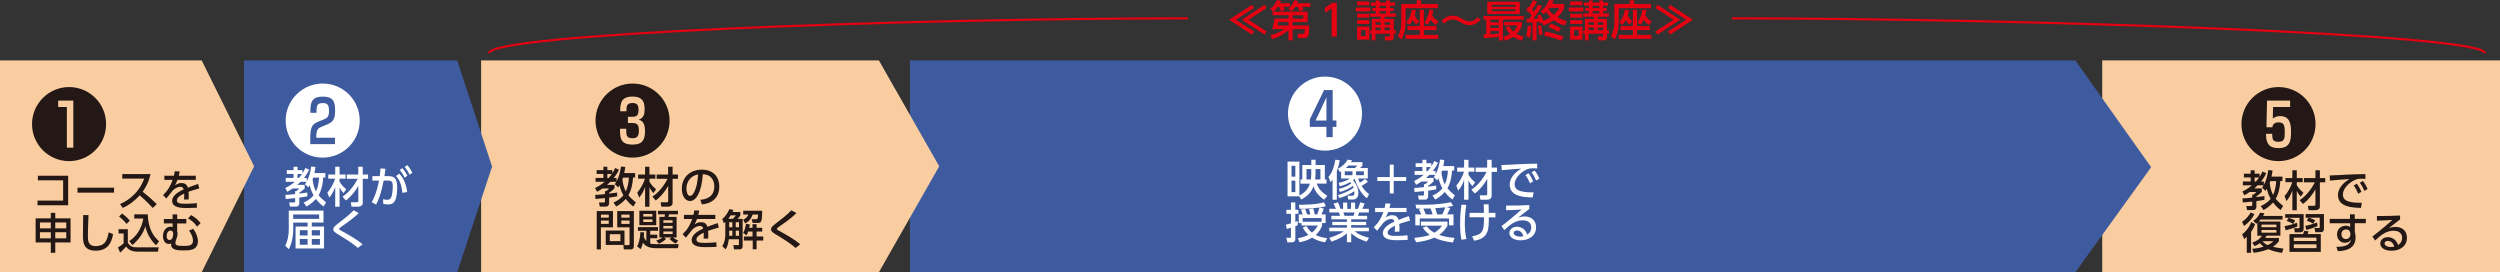 <?xml version="1.0" encoding="UTF-8"?><svg id="_イヤー_1" xmlns="http://www.w3.org/2000/svg" viewBox="0 0 498.85 54.33"><rect x="0" y="0" width="498.85" height="54.33" fill="#333333" stroke="none"/><defs><style>.cls-1{fill:#fff;}.cls-2{fill:#e50012;}.cls-3{fill:none;stroke:#e50012;stroke-width:.43px;}.cls-4{fill:#f9cda0;}.cls-5{fill:#3f5b9f;}.cls-6{fill:#231815;}</style></defs><rect class="cls-4" x="419.48" y="12.05" width="79.37" height="42.28"/><g><polygon class="cls-5" points="182.13 53.76 182.13 12.62 413.81 12.62 428.53 33.36 413.81 53.76 182.13 53.76"/><path class="cls-5" d="M413.51,13.19l14.32,20.17-14.31,19.83H182.7V13.19h230.81m.59-1.14H181.57V54.33h232.54l15.13-20.97-15.13-21.31h0Z"/></g><polygon class="cls-4" points="175.37 54.33 96 54.33 96 12.05 175.37 12.05 187.41 33.18 175.37 54.33"/><g><polygon class="cls-5" points="49.27 53.76 49.27 12.62 90.8 12.62 97.59 33.24 90.8 53.76 49.27 53.76"/><path class="cls-5" d="M90.39,13.19l6.6,20.05-6.6,19.95H49.84V13.19h40.56m.82-1.14H48.7V54.33h42.52l6.97-21.09-6.97-21.19h0Z"/></g><polygon class="cls-4" points="40.24 54.33 0 54.33 0 12.05 40.24 12.05 50.71 33.18 40.24 54.33"/><g><path class="cls-6" d="M13.6,35.06v5.9H7.48v-.93h5.12v-4.05H7.56v-.92h6.04Z"/><path class="cls-6" d="M22.76,37.45v.99h-7.29v-.99h7.29Z"/><path class="cls-6" d="M30.03,34.75c-.39,1.73-1.02,2.74-1.57,3.51,.48,.37,1.56,1.22,2.82,2.47l-.8,.77c-.4-.43-1.13-1.24-2.6-2.53-1.16,1.27-2.35,2.07-3.38,2.53l-.55-.79c1.01-.43,3.57-1.71,4.83-5.07h-4.38v-.9h5.64Z"/><path class="cls-6" d="M39.07,35.07v.82h-3.66c-.17,.47-.29,.71-.49,1.07,.5-.29,.81-.44,1.24-.44,.71,0,1.13,.27,1.33,.93,.39-.15,1.37-.54,2.05-.75l.22,.9c-1.2,.31-2.03,.62-2.14,.66,.04,.37,.04,.79,.04,.92,0,.27,0,.44-.03,.62h-.91c.06-.55,.04-.99,.03-1.18-.89,.42-1.45,.85-1.45,1.35,0,.68,.83,.68,1.77,.68,.18,0,1.21,0,2.2-.12l.03,.91c-.59,.03-1.3,.07-1.96,.07-1.01,0-2.99,0-2.99-1.43,0-1.19,1.59-1.96,2.3-2.28-.08-.28-.2-.53-.67-.53-.51,0-1.1,.32-1.53,.76-.03,.03-1.03,1.35-1.26,1.58l-.65-.68c.99-.95,1.48-1.84,1.92-3.04h-1.66v-.82h1.9c.08-.31,.13-.54,.17-.9l1,.04c-.06,.32-.1,.49-.2,.86h3.4Z"/><path class="cls-6" d="M10.14,50.44v-2.06h-3.03v-4.81h3.03v-1.1h.89v1.1h3.05v4.81h-3.05v2.06h-.89Zm-2.17-6.05v1.18h2.17v-1.18h-2.17Zm0,1.95v1.22h2.17v-1.22h-2.17Zm5.25-1.95h-2.19v1.18h2.19v-1.18Zm0,1.95h-2.19v1.22h2.19v-1.22Z"/><path class="cls-6" d="M17.66,42.91c-.08,1.8-.12,3.69-.12,4.16,0,1.04,.08,2.04,1.54,2.04,2.11,0,2.38-1.56,2.6-2.75l.89,.37c-.31,1.58-.94,3.29-3.48,3.29-2.31,0-2.54-1.48-2.54-2.98,0-.65,.04-3.54,.05-4.13h1.05Z"/><path class="cls-6" d="M23.64,45.74h1.87v2.72c.56,.89,1.28,.89,1.8,.89h4.36l-.16,.87h-4c-1.55,0-2.06-.65-2.35-1.03-.35,.43-.82,.91-1.19,1.22l-.44-1.04c.41-.23,.77-.48,1.14-.79v-1.99h-1.02v-.85Zm.7-3.14c.61,.44,1.05,.82,1.56,1.43l-.64,.65c-.57-.73-1.22-1.26-1.5-1.48l.59-.6Zm1.44,5.5c1.31-.78,2.53-2.49,2.81-4.49h-1.8v-.84h2.69c.11,2.97,1.15,4.37,2.26,5.38l-.61,.79c-1.34-1.33-1.86-2.59-2.13-3.8-.44,1.54-1.44,2.79-2.57,3.75l-.65-.79Z"/><path class="cls-6" d="M37.18,43.71v.88h-1.83v1.5c.04,.15,.08,.37,.08,.56,0,.39-.12,.77-.31,1.26-.04,.11-.12,.34-.12,.55,0,.47,.31,.61,1.66,.61,.94,0,1.85-.03,1.85-1.04,0-.53-.2-1.22-.79-2.03l.84-.35c.59,.84,.93,1.66,.93,2.46,0,1.86-1.72,1.86-2.83,1.86s-2.51-.04-2.51-1.14c0-.08,0-.21,.02-.25-.12,.05-.25,.1-.46,.1-.83,0-1.19-.8-1.19-1.56,0-1.1,.65-1.89,1.49-1.89,.2,0,.31,.04,.43,.09v-.74h-1.74v-.88h1.74v-.92h.92v.92h1.83Zm-3.92,3.39c0,.15,0,.79,.59,.79,.54,0,.71-.71,.71-1.2,0-.62-.34-.68-.55-.68-.42,0-.75,.44-.75,1.09Zm6.06-1.88c-.56-.82-1.1-1.22-1.8-1.65l.61-.65c.76,.42,1.37,.89,1.9,1.61l-.7,.68Z"/></g><g><path class="cls-6" d="M122.41,40.41c.32-.14,1.28-.56,1.98-1.44-.54-.96-.69-1.67-.76-2.01-.1,.16-.14,.23-.27,.43l-.69-.65c.14-.19,.2-.27,.3-.46h-1.19c-.14,.14-.3,.31-.65,.61h1.49v.71c-.44,.42-.69,.61-1.08,.87v.16c.18-.03,1.54-.2,1.61-.21v.75c-.36,.07-.7,.14-1.61,.26v1.16c0,.28-.18,.63-.59,.63h-1.27l-.16-.82h.97c.11,0,.22-.02,.22-.2v-.67c-.73,.08-1.33,.14-1.88,.18l-.07-.82c.58-.03,1.14-.06,1.95-.16v-.59h.24c.18-.12,.48-.39,.59-.53h-1.33c-.51,.35-.78,.5-1.08,.66l-.38-.76c.37-.18,1.03-.5,1.9-1.23h-1.81v-.77h1.56v-.8h-1.35v-.76h1.35v-.68h.79v.68h.99v.63c.26-.39,.42-.72,.57-1.06l.76,.34c-.15,.32-.42,.88-1.04,1.66h.56v.68c.51-.92,.76-2.1,.89-2.97l.84,.08c-.03,.31-.08,.68-.2,1.22h2.18v.88h-.42c-.09,1.23-.3,2.47-.93,3.54,.44,.54,.92,.97,1.49,1.44l-.5,.82c-.28-.21-.89-.67-1.52-1.51-.74,.84-1.48,1.27-1.9,1.51l-.56-.82Zm-1.22-5.69v.8h.25c.16-.18,.36-.41,.64-.8h-.89Zm3.14,.71c-.07,.2-.08,.25-.13,.36,.08,.85,.28,1.67,.68,2.41,.4-.87,.55-1.81,.61-2.76h-1.16Z"/><path class="cls-6" d="M127.15,38.41c.6-.59,1.28-1.84,1.55-2.76h-1.37v-.82h1.39v-1.56h.87v1.56h1.18v.82h-1.18v.58c.05,.1,.42,.82,1.33,1.54l-.55,.77c-.34-.4-.56-.7-.78-1.18v3.89h-.87v-3.94c-.31,.84-.56,1.36-1.18,2.12l-.38-1.02Zm3.03,.83c.48-.33,1.87-1.31,3.03-3.56h-2.18v-.85h2.29v-1.56h.89v1.56h1.07v.85h-1.07v4.84c0,.58-.58,.72-.87,.72h-1.37l-.14-.88h1.13c.31,0,.37-.04,.37-.31v-2.97c-.53,.98-1.43,2.17-2.49,2.92l-.65-.75Z"/><path class="cls-6" d="M139.73,39.87c.9-.08,2.8-.39,2.8-2.67,0-.94-.39-2.35-2.29-2.44-.26,3.78-1.39,5.35-2.57,5.35-.99,0-1.62-1.13-1.62-2.44,0-2.39,1.77-3.82,3.95-3.82,2.64,0,3.53,1.77,3.53,3.37,0,3.21-2.88,3.5-3.48,3.56l-.31-.92Zm-2.76-2.17c0,.49,.18,1.39,.73,1.39,.32,0,.56-.29,.76-.66,.58-1.05,.74-2.35,.84-3.63-1.53,.28-2.34,1.5-2.34,2.9Z"/><path class="cls-6" d="M119.06,42.12h3.25v3.24h-2.41v4.4h-.83v-7.64Zm.85,.7v.61h1.56v-.61h-1.56Zm0,1.19v.66h1.56v-.66h-1.56Zm4.7,1.99v2.87h-3.74v-2.87h3.74Zm-2.93,.73v1.39h2.12v-1.39h-2.12Zm3.94-1.37h-2.46v-3.24h3.32v6.91c0,.71-.37,.73-.65,.73h-1.35l-.1-.85h1.04c.2,0,.2-.11,.2-.21v-3.34Zm-1.64-2.54v.61h1.64v-.61h-1.64Zm0,1.19v.66h1.64v-.66h-1.64Z"/><path class="cls-6" d="M128.53,46.38c0,.25-.02,.45-.06,.92,.19,.4,.36,.66,.5,.82v-2.07h-1.67v-.73h4v.73h-1.55v.77h1.41v.72h-1.41v1.07c.2,.06,.42,.1,1.08,.1h4.59l-.14,.81h-4.49c-1.63,0-2.17-.67-2.5-1.09-.19,.81-.37,1.1-.47,1.29l-.7-.57c.2-.33,.57-1.05,.66-2.84l.74,.07Zm-.95-4.33h3.37v2.89h-3.37v-2.89Zm.77,.65v.52h1.83v-.52h-1.83Zm0,1.08v.52h1.83v-.52h-1.83Zm2.6,4.2c.73-.2,1.15-.53,1.25-.6h-.63v-4.1h1.03c.03-.09,.06-.25,.09-.51h-1.39v-.71h3.98v.71h-1.78c-.02,.08-.11,.47-.12,.51h1.63v4.1h-.71c.32,.25,.66,.46,1.03,.61l-.47,.62c-.51-.26-.75-.46-1.26-.91l.39-.32h-1.47l.39,.3c-.47,.49-1.23,.86-1.43,.96l-.54-.65Zm1.42-4.03v.51h1.84v-.51h-1.84Zm0,1.13v.51h1.84v-.51h-1.84Zm0,1.1v.51h1.84v-.51h-1.84Z"/><path class="cls-6" d="M142.74,42.88v.82h-3.66c-.17,.47-.29,.71-.49,1.07,.5-.29,.81-.44,1.24-.44,.71,0,1.13,.27,1.33,.93,.39-.15,1.37-.54,2.05-.75l.22,.9c-1.2,.31-2.03,.62-2.14,.66,.04,.37,.04,.79,.04,.92,0,.27,0,.44-.03,.62h-.91c.06-.55,.04-.99,.03-1.18-.89,.42-1.45,.85-1.45,1.35,0,.68,.83,.68,1.77,.68,.18,0,1.21,0,2.2-.12l.03,.91c-.59,.03-1.3,.07-1.96,.07-1.01,0-2.99,0-2.99-1.43,0-1.19,1.59-1.96,2.3-2.28-.08-.28-.2-.53-.67-.53-.51,0-1.1,.32-1.53,.76-.03,.03-1.03,1.35-1.26,1.58l-.65-.68c.99-.95,1.48-1.84,1.92-3.04h-1.66v-.82h1.9c.08-.31,.13-.54,.17-.9l1,.04c-.06,.32-.1,.49-.2,.86h3.4Z"/><path class="cls-6" d="M144.75,44.27c-.09,.08-.16,.14-.32,.26l-.31-.83c.92-.74,1.3-1.71,1.4-1.96l.83,.14c-.07,.15-.1,.24-.19,.42h1.57v.68c-.12,.21-.23,.37-.54,.69h1v5.43c0,.61-.45,.65-.58,.65h-1.14l-.15-.83h.88c.14,0,.25,0,.25-.17v-1h-2.02c-.17,1.24-.4,1.65-.64,2.01l-.66-.65c.42-.64,.6-1.49,.6-2.25v-2.57Zm1.48-.61c.25-.21,.37-.36,.6-.69h-1.04c-.05,.09-.2,.37-.47,.69h.9Zm-.73,.68v1.01h.64v-1.01h-.64Zm0,1.69v1.02h.64v-1.02h-.64Zm1.31-1.69v1.01h.65v-1.01h-.65Zm0,1.69v1.02h.65v-1.02h-.65Zm2.49,.17c-.16,.47-.24,.58-.35,.76l-.67-.5c.15-.25,.38-.62,.58-1.81l.78,.15c-.04,.24-.08,.41-.14,.66h.65v-.72h.82v.72h1.12v.74h-1.12v.99h1.33v.81h-1.33v1.74h-.77v-1.74h-1.76v-.81h1.72v-.99h-.85Zm2.79-4.14c-.02,1.99-.14,2.43-.82,2.43h-1.08l-.2-.75h.89c.24,0,.35,0,.39-.93h-1.08c-.32,.86-.68,1.35-1.5,1.78l-.39-.75c.58-.27,.86-.61,1.02-1.03h-1.02v-.76h3.79Z"/><path class="cls-6" d="M158.75,49.47c-1.21-1.03-2.23-1.65-3.85-2.64-.7-.43-1.05-.65-1.05-1.08,0-.39,.31-.65,.94-1.15,1.96-1.5,2.46-1.95,3.11-2.64l1.03,.56c-.76,.72-1.44,1.3-3.44,2.69-.2,.14-.48,.34-.48,.48,0,.13,.29,.28,.53,.41,1.39,.74,3.24,1.84,4.14,2.64l-.92,.73Z"/></g><g><path class="cls-6" d="M451.11,41.11c.32-.14,1.28-.56,1.98-1.44-.54-.96-.69-1.67-.76-2.01-.1,.16-.14,.23-.27,.43l-.69-.65c.14-.19,.2-.27,.3-.46h-1.19c-.14,.14-.3,.31-.65,.61h1.49v.71c-.44,.42-.69,.61-1.08,.87v.16c.18-.03,1.54-.2,1.61-.21v.75c-.36,.07-.7,.14-1.61,.26v1.16c0,.28-.18,.63-.59,.63h-1.27l-.16-.82h.97c.11,0,.22-.02,.22-.2v-.67c-.73,.08-1.33,.14-1.88,.18l-.07-.82c.58-.03,1.14-.06,1.95-.16v-.59h.24c.18-.12,.48-.39,.59-.53h-1.33c-.51,.35-.78,.5-1.08,.66l-.38-.76c.37-.18,1.03-.5,1.9-1.23h-1.81v-.77h1.56v-.8h-1.35v-.76h1.35v-.68h.79v.68h.99v.63c.26-.39,.42-.72,.57-1.06l.76,.34c-.15,.32-.42,.88-1.04,1.66h.56v.68c.51-.92,.76-2.1,.89-2.97l.84,.09c-.03,.31-.08,.68-.2,1.22h2.18v.88h-.42c-.09,1.23-.3,2.47-.93,3.54,.44,.54,.92,.97,1.49,1.44l-.5,.82c-.28-.21-.89-.67-1.52-1.51-.74,.84-1.48,1.27-1.9,1.51l-.56-.82Zm-1.22-5.69v.8h.25c.16-.18,.36-.41,.64-.8h-.89Zm3.14,.71c-.07,.2-.08,.25-.13,.36,.08,.85,.28,1.67,.68,2.41,.4-.87,.55-1.81,.61-2.76h-1.16Z"/><path class="cls-6" d="M455.85,39.11c.6-.59,1.28-1.84,1.55-2.76h-1.37v-.82h1.39v-1.56h.88v1.56h1.18v.82h-1.18v.58c.05,.1,.42,.82,1.33,1.54l-.55,.77c-.34-.4-.56-.7-.78-1.18v3.89h-.88v-3.94c-.31,.84-.56,1.36-1.18,2.12l-.38-1.02Zm3.03,.83c.48-.33,1.87-1.31,3.03-3.56h-2.18v-.85h2.29v-1.56h.89v1.56h1.07v.85h-1.07v4.84c0,.58-.58,.72-.88,.72h-1.37l-.14-.88h1.13c.31,0,.37-.04,.37-.31v-2.97c-.53,.98-1.43,2.17-2.49,2.92l-.65-.75Z"/><path class="cls-6" d="M472.01,35.69c-.32-.02-.59-.03-.82-.03-.37,0-.61,0-.9,.1-1.21,.37-2.79,1.68-2.79,3.07,0,1.06,.84,1.34,1.67,1.5,.58,.11,1.44,.15,2.11,.13l-.17,1.02c-1.72-.05-4.59-.14-4.59-2.58,0-1.63,1.53-2.71,2.28-3.17-.9,.06-3.08,.21-3.87,.31l-.07-1.03c.62,0,2.95-.14,3.43-.17,1.3-.06,2.23-.08,3.7-.1l.02,.97Zm-1.74,.96c.39,.5,.66,1,.94,1.61l-.65,.39c-.28-.68-.5-1.08-.9-1.63l.6-.37Zm1.22-.54c.4,.5,.65,.95,.95,1.6l-.65,.38c-.31-.71-.48-1.04-.91-1.62l.6-.36Z"/><path class="cls-6" d="M447.39,44.25c.93-.61,1.42-1.34,1.7-1.85l.76,.31c-.37,.83-1.23,1.83-2.09,2.37l-.37-.83Zm2.6,.47c-.14,.35-.34,.9-.81,1.56v4.16h-.86v-3.18c-.24,.22-.34,.31-.5,.44l-.43-.94c.57-.39,1.44-1.37,1.81-2.44l.79,.39Zm-.57,3.68c.8-.25,1.52-.71,1.93-1.36h-.92v-2.56s-.08,.06-.2,.16l-.63-.57c.57-.37,1.02-.82,1.38-1.63l.85,.11c-.05,.14-.12,.31-.25,.54h3.88v.71h-4.38c-.19,.23-.27,.31-.37,.41h4.32v2.82h-2.75c-.12,.22-.21,.36-.29,.45h2.75v.65c-.2,.25-.52,.67-1.21,1.11,.95,.24,1.7,.31,2.1,.36l-.26,.84c-.57-.07-1.56-.2-2.77-.72-.7,.29-1.6,.57-2.92,.72l-.25-.81c.52-.03,1.29-.1,2.26-.41-.42-.3-.65-.58-.73-.71-.52,.37-.83,.49-1.11,.59l-.42-.71Zm1.84-3.58v.51h2.97v-.51h-2.97Zm0,1.07v.54h2.97v-.54h-2.97Zm.21,2.24c.18,.23,.48,.54,1.02,.78,.64-.31,.95-.6,1.14-.78h-2.16Z"/><path class="cls-6" d="M455.86,45.12c.68-.1,1.81-.4,2.48-.68l.09,.75c-.58,.27-1.88,.66-2.34,.77l-.24-.84Zm3.81-2.39v2.97c0,.43-.27,.66-.77,.66h-.99l-.14-.83h.92c.07,0,.16-.02,.16-.13v-1.94h-2.86v-.73h3.68Zm-2.08,1.95c-.39-.25-.84-.44-1.3-.59l.37-.63c.35,.1,.9,.3,1.31,.54l-.37,.68Zm5.5,5.58h-6.25v-3.56h2.74c.12-.36,.14-.46,.18-.65l.9,.12c-.05,.16-.09,.27-.2,.54h2.63v3.56Zm-.87-2.83h-4.51v.66h4.51v-.66Zm0,1.33h-4.51v.75h4.51v-.75Zm-2.23-3.7c.8-.14,1.57-.37,2.35-.66l.1,.73c-.63,.27-1.5,.58-2.22,.77l-.23-.83Zm1.59-.43c-.33-.21-.76-.42-1.28-.56l.34-.63h-.57v-.73h3.65v2.86c0,.69-.35,.76-.71,.76h-1.01l-.17-.83h.94c.1,0,.11-.06,.11-.14v-1.92h-2.2c.5,.11,.99,.34,1.29,.53l-.39,.66Z"/><path class="cls-6" d="M472.08,43.66v.88h-2.2v1.72c.07,.25,.15,.62,.15,1.15,0,2.39-2.28,2.66-3.53,2.71l-.3-.87c2.47,.03,2.8-.83,2.89-1.46-.2,.41-.57,.65-1.16,.65-1.03,0-1.6-.82-1.6-1.67,0-1.05,.77-1.73,1.77-1.73,.42,0,.67,.13,.85,.27v-.76h-4.08v-.88h4.05l-.02-.9h.97v.9h2.2Zm-3.1,2.83c-.09-.43-.32-.71-.84-.71-.45,0-.93,.28-.93,.94,0,.59,.37,.98,.87,.98,.56,0,.91-.4,.91-.88v-.33Z"/><path class="cls-6" d="M478.93,43.77c-.68,.5-1.49,1.16-2.23,1.73,.33-.1,.76-.23,1.28-.23,1.19,0,2.3,.65,2.3,2.18,0,1.67-1.39,2.58-3.08,2.58-1.46,0-2.24-.66-2.24-1.45,0-.72,.65-1.26,1.5-1.26,.66,0,1.68,.36,2.04,1.56,.63-.35,.82-.93,.82-1.4,0-.62-.31-1.44-1.72-1.44s-2.49,.84-3.67,1.95l-.54-.8c.25-.18,1.79-1.36,3.99-3.3-1.01,.08-1.67,.1-3.09,.14v-.93c1.96,.02,2.78-.02,4.62-.1v.76Zm-2.47,4.3c-.45,0-.65,.28-.65,.48,0,.37,.44,.74,1.34,.74,.2,0,.44-.04,.6-.07-.18-.64-.57-1.15-1.29-1.15Z"/></g><g><path class="cls-1" d="M259.5,36.64v-.83h.36v-2.88h1.8v-1.06h.85v1.06h1.85v2.88h.34v.83h-1.95c.32,1.05,1.05,1.75,2.11,2.45l-.66,.76c-1.49-1.07-1.89-2-2.1-2.69-.19,.54-.67,1.75-2.46,2.66l-.37-.64h-2.35v-6.94h2.36v6.76c.99-.46,1.79-1.3,2.09-2.35h-1.88Zm-1.03-3.56h-.76v2.17h.76v-2.17Zm0,2.96h-.76v2.3h.76v-2.3Zm3.09-.23c.05-.32,.09-.77,.09-1.08v-.99h-.95v2.07h.86Zm.94-2.07v.99c0,.25-.03,.69-.08,1.08h1.06v-2.07h-.98Z"/><path class="cls-1" d="M266.75,39.86h-.85v-4.02c-.14,.21-.2,.29-.39,.51l-.43-1.05c.3-.34,.96-1.1,1.38-3.43l.87,.1c-.08,.47-.21,1.21-.58,2.17v5.73Zm5.98-.3c-1.1-.88-1.94-2.35-2.41-3.87-.06,.06-.14,.14-.34,.29,1,1.07,1.07,2.15,1.07,2.57,0,1.27-.95,1.27-1.18,1.27h-.84l-.13-.76h.88c.2,0,.48-.03,.48-.59,0-.16,0-.26-.02-.33-1.25,.88-2.48,1.24-3.01,1.39l-.25-.63c.47-.13,1.8-.48,3.12-1.44-.05-.14-.1-.25-.15-.37-.59,.46-1.5,.93-2.58,1.22l-.23-.63c1.43-.32,2.15-.81,2.49-1.09-.04-.07-.1-.14-.21-.25-.92,.53-1.76,.75-2.08,.83l-.23-.67c.42-.1,1.56-.37,2.23-.88h-1.74v-1.41c-.09,.05-.16,.09-.25,.13l-.38-.68c.6-.31,1.34-.78,1.94-1.81l.88,.13c-.12,.21-.16,.28-.22,.37h2.29v.68c-.16,.2-.27,.31-.47,.49h1.54v2.1h-1.93c.06,.18,.15,.45,.34,.83,.08-.04,.6-.34,1.03-.74l.59,.53c-.38,.35-1.01,.71-1.27,.84,.31,.48,.65,1.02,1.49,1.67l-.43,.8Zm-2.86-5.37h-1.53v.77h1.53v-.77Zm-.82-1.16c-.17,.2-.37,.39-.49,.49h1.82c.21-.2,.33-.33,.47-.49h-1.79Zm3.1,1.16h-1.56v.77h1.56v-.77Z"/><path class="cls-1" d="M277.32,32.85h.78v2.48h2.49v.78h-2.49v2.49h-.78v-2.49h-2.49v-.78h2.49v-2.48Z"/><path class="cls-1" d="M285.84,39.02c.32-.14,1.28-.56,1.98-1.44-.54-.96-.69-1.67-.76-2.01-.1,.16-.14,.23-.27,.43l-.69-.65c.14-.19,.2-.27,.3-.46h-1.19c-.14,.14-.3,.31-.65,.61h1.49v.71c-.44,.42-.69,.61-1.08,.87v.16c.18-.03,1.54-.2,1.61-.21v.75c-.36,.07-.7,.14-1.61,.26v1.16c0,.28-.18,.63-.59,.63h-1.27l-.16-.82h.97c.11,0,.22-.02,.22-.2v-.67c-.73,.08-1.33,.14-1.88,.18l-.07-.82c.58-.03,1.14-.06,1.95-.16v-.59h.24c.18-.12,.48-.39,.59-.53h-1.33c-.51,.35-.78,.5-1.08,.66l-.38-.76c.37-.18,1.03-.5,1.9-1.23h-1.81v-.77h1.56v-.8h-1.35v-.76h1.35v-.68h.79v.68h.99v.63c.26-.39,.42-.72,.57-1.06l.76,.34c-.15,.32-.42,.88-1.04,1.66h.56v.68c.51-.92,.76-2.1,.89-2.97l.84,.08c-.03,.31-.08,.68-.2,1.22h2.18v.88h-.42c-.09,1.23-.3,2.47-.93,3.54,.44,.54,.92,.97,1.49,1.44l-.5,.82c-.28-.21-.89-.67-1.52-1.51-.74,.84-1.48,1.27-1.9,1.51l-.56-.82Zm-1.22-5.69v.8h.25c.16-.18,.36-.41,.64-.8h-.89Zm3.14,.71c-.07,.2-.08,.25-.13,.36,.08,.85,.28,1.67,.68,2.41,.4-.87,.55-1.81,.61-2.76h-1.16Z"/><path class="cls-1" d="M290.58,37.02c.6-.59,1.28-1.84,1.55-2.76h-1.37v-.82h1.39v-1.56h.87v1.56h1.18v.82h-1.18v.58c.05,.1,.42,.82,1.33,1.54l-.55,.77c-.34-.4-.56-.7-.78-1.18v3.89h-.87v-3.94c-.31,.84-.56,1.36-1.18,2.12l-.38-1.02Zm3.03,.83c.48-.33,1.87-1.31,3.03-3.56h-2.18v-.85h2.29v-1.56h.89v1.56h1.07v.85h-1.07v4.84c0,.58-.58,.72-.87,.72h-1.37l-.14-.88h1.13c.31,0,.37-.04,.37-.31v-2.97c-.53,.98-1.43,2.17-2.49,2.92l-.65-.75Z"/><path class="cls-1" d="M306.74,33.61c-.32-.02-.59-.03-.82-.03-.37,0-.61,0-.9,.1-1.21,.37-2.79,1.68-2.79,3.07,0,1.06,.84,1.34,1.67,1.5,.58,.11,1.44,.15,2.11,.13l-.17,1.02c-1.72-.05-4.59-.14-4.59-2.58,0-1.63,1.53-2.71,2.28-3.17-.9,.06-3.08,.21-3.87,.31l-.07-1.03c.62,0,2.95-.14,3.43-.17,1.3-.06,2.23-.08,3.7-.1l.02,.97Zm-1.74,.96c.39,.5,.66,1,.94,1.61l-.65,.39c-.28-.68-.5-1.08-.9-1.63l.6-.37Zm1.22-.54c.4,.5,.65,.95,.95,1.6l-.65,.38c-.31-.71-.48-1.04-.91-1.62l.6-.36Z"/><path class="cls-1" d="M256.6,44.82c.27-.06,.46-.1,1-.25v-1.91h-.92v-.8h.92v-1.48h.87v1.48h.61v.8h-.61v1.63c.12-.04,.2-.07,.48-.19v.83c-.11,.06-.19,.1-.48,.21v2.52c0,.59-.39,.69-.67,.69h-.93l-.19-.9h.71c.2,0,.2-.03,.2-.24v-1.76c-.57,.17-.63,.2-.83,.24l-.18-.88Zm3.11-.3h-.56v-1.73h.8c-.08-.23-.22-.62-.37-.98l.83-.14c.15,.34,.31,.75,.4,1.11h.64c-.02-.2-.09-.55-.25-1.04l.84-.14c.19,.5,.27,1.04,.29,1.18h.49c.11-.25,.31-.73,.48-1.37-.52,.07-2.18,.25-3.97,.26l-.17-.81c.85,0,3.57-.02,5.02-.5l.38,.78c-.29,.09-.55,.17-1.24,.26l.82,.22c-.12,.4-.28,.8-.45,1.16h.82v1.73h-.7v.5c-.14,.35-.46,1.17-1.27,1.89,.88,.43,1.68,.55,2.29,.62l-.42,.82c-.43-.06-1.47-.21-2.58-.93-.99,.6-1.91,.82-2.52,.93l-.35-.82c.44-.06,1.26-.2,2.12-.67-.65-.58-.95-1.1-1.14-1.42l.73-.33c.18,.29,.48,.81,1.11,1.32,.8-.64,1.04-1.19,1.15-1.41h-3.22v-.5Zm4-.27v-.74h-3.78v.74h3.78Z"/><path class="cls-1" d="M272.7,48.22c-.92-.31-1.99-.69-3.08-1.68v1.79h-.86v-1.78c-.54,.48-1.27,1.05-3.07,1.67l-.44-.76c1.76-.54,2.49-1.05,2.87-1.32h-2.88v-.71h3.52v-.51h-2.92v-.65h2.92v-.51h-3.1v-.7h1.73c-.03-.14-.15-.53-.23-.66h-1.91v-.73h1.33c-.06-.13-.33-.71-.49-1.05l.88-.25c.21,.41,.34,.75,.51,1.31h.52v-1.25h.83v1.25h.74v-1.25h.83v1.25h.55c.16-.35,.37-.94,.47-1.31l.88,.25c-.03,.08-.21,.6-.47,1.05h1.31v.73h-1.93c-.04,.11-.2,.57-.24,.66h1.83v.7h-3.19v.51h2.99v.65h-2.99v.51h3.53v.71h-2.88c1,.75,1.88,1.05,2.92,1.31l-.49,.77Zm-2.62-5.16c.06-.14,.13-.32,.2-.66h-2.23c.04,.09,.2,.56,.24,.66h1.79Z"/><path class="cls-1" d="M280.66,41.49v.82h-3.66c-.17,.47-.29,.71-.49,1.07,.5-.29,.81-.44,1.24-.44,.71,0,1.13,.27,1.33,.93,.39-.15,1.37-.54,2.05-.75l.22,.9c-1.2,.31-2.03,.62-2.14,.66,.04,.37,.04,.79,.04,.92,0,.27,0,.44-.03,.62h-.91c.06-.55,.04-.99,.03-1.18-.89,.42-1.45,.85-1.45,1.35,0,.68,.83,.68,1.77,.68,.18,0,1.21,0,2.2-.12l.03,.91c-.59,.03-1.3,.07-1.96,.07-1.01,0-2.99,0-2.99-1.43,0-1.19,1.59-1.96,2.3-2.28-.08-.28-.2-.53-.67-.53-.51,0-1.1,.32-1.53,.76-.03,.03-1.03,1.35-1.26,1.58l-.65-.68c.99-.95,1.48-1.84,1.92-3.04h-1.66v-.82h1.9c.08-.31,.13-.54,.17-.9l1,.04c-.06,.32-.1,.49-.2,.86h3.4Z"/><path class="cls-1" d="M284.7,45.16c.18,.23,.66,.82,1.51,1.29,.86-.52,1.35-1.16,1.55-1.42h-4.23v-.81h5.3v.81c-.18,.31-.65,1.16-1.67,1.85,1.32,.44,2.48,.54,3.08,.58l-.34,.93c-1.77-.19-2.97-.62-3.68-.97-1.28,.56-2.5,.78-3.65,.93l-.37-.88c1.81-.18,2.69-.44,3.1-.59-.81-.6-1.15-1.07-1.4-1.46l.79-.26Zm-1.08-2.38c-.11-.26-.35-.75-.48-1.01l.41-.15c-.37,0-.69,0-.93-.02l-.17-.77c.46,.02,.88,.03,1.55,.03,2.75,0,4.53-.31,5.5-.51l.47,.74c-.38,.08-.76,.15-1.3,.23l.7,.21c-.3,.66-.35,.78-.6,1.25h1.26v2.18h-.89v-1.37h-5.84v1.37h-.89v-2.18h1.23Zm2.25,0c-.22-.69-.28-.86-.43-1.18-.3,0-.82,.02-1.42,.02,.18,.38,.34,.77,.49,1.16h1.36Zm1.91,0c.32-.58,.55-1.23,.6-1.42-.52,.07-.66,.08-2,.19,.17,.48,.27,.78,.37,1.23h1.02Z"/><path class="cls-1" d="M292.58,40.89c-.09,.6-.29,1.86-.29,3.62,0,1.11,.08,2.18,.31,3.19l-.99,.13c-.21-1.08-.26-2.09-.26-3.2,0-1.83,.17-3.15,.26-3.8l.97,.06Zm.66,2.47v-.89h2.86c0-.27-.03-1.45-.04-1.7h.98c0,.48,.03,1.21,.03,1.7h1.33v.89h-1.32c0,2.31,.02,4.25-2.95,4.67l-.38-.88c2.19-.37,2.38-1.12,2.36-3.8h-2.88Z"/><path class="cls-1" d="M305.16,41.69c-.68,.5-1.49,1.16-2.23,1.73,.33-.1,.76-.23,1.28-.23,1.19,0,2.3,.65,2.3,2.18,0,1.67-1.39,2.58-3.08,2.58-1.46,0-2.24-.66-2.24-1.45,0-.72,.65-1.26,1.5-1.26,.66,0,1.68,.36,2.04,1.56,.63-.35,.82-.93,.82-1.4,0-.62-.31-1.44-1.72-1.44s-2.49,.84-3.67,1.95l-.54-.8c.25-.18,1.79-1.36,3.99-3.3-1.01,.08-1.67,.1-3.08,.14v-.93c1.96,.02,2.78-.02,4.62-.1v.76Zm-2.47,4.3c-.45,0-.65,.28-.65,.48,0,.37,.44,.74,1.34,.74,.2,0,.44-.04,.6-.07-.18-.64-.57-1.15-1.29-1.15Z"/></g><g><path class="cls-1" d="M60.59,40.41c.32-.14,1.28-.56,1.98-1.44-.54-.96-.69-1.67-.76-2.01-.1,.16-.14,.23-.27,.43l-.69-.65c.14-.19,.2-.27,.3-.46h-1.19c-.14,.14-.3,.31-.65,.61h1.49v.71c-.44,.42-.69,.61-1.08,.87v.16c.18-.03,1.54-.2,1.61-.21v.75c-.36,.07-.7,.14-1.61,.26v1.16c0,.28-.18,.63-.59,.63h-1.27l-.16-.82h.97c.11,0,.22-.02,.22-.2v-.67c-.73,.08-1.33,.14-1.88,.18l-.07-.82c.58-.03,1.14-.06,1.95-.16v-.59h.24c.18-.12,.48-.39,.59-.53h-1.33c-.51,.35-.78,.5-1.08,.66l-.38-.76c.37-.18,1.03-.5,1.9-1.23h-1.81v-.77h1.56v-.8h-1.35v-.76h1.35v-.68h.79v.68h.99v.63c.26-.39,.42-.72,.57-1.06l.76,.34c-.15,.32-.42,.88-1.04,1.66h.56v.68c.51-.92,.76-2.1,.89-2.97l.84,.08c-.03,.31-.08,.68-.2,1.22h2.18v.88h-.42c-.09,1.23-.3,2.47-.93,3.54,.44,.54,.92,.97,1.49,1.44l-.5,.82c-.28-.21-.89-.67-1.52-1.51-.74,.84-1.48,1.27-1.9,1.51l-.56-.82Zm-1.22-5.69v.8h.25c.16-.18,.36-.41,.64-.8h-.89Zm3.14,.71c-.07,.2-.08,.25-.13,.36,.08,.85,.28,1.67,.68,2.41,.4-.87,.55-1.81,.61-2.76h-1.16Z"/><path class="cls-1" d="M65.32,38.41c.6-.59,1.28-1.84,1.55-2.76h-1.37v-.82h1.39v-1.56h.87v1.56h1.18v.82h-1.18v.58c.05,.1,.42,.82,1.33,1.54l-.55,.77c-.34-.4-.56-.7-.78-1.18v3.89h-.87v-3.94c-.31,.84-.56,1.36-1.18,2.12l-.38-1.02Zm3.03,.83c.48-.33,1.87-1.31,3.03-3.56h-2.18v-.85h2.29v-1.56h.89v1.56h1.07v.85h-1.07v4.84c0,.58-.58,.72-.87,.72h-1.37l-.14-.88h1.13c.31,0,.37-.04,.37-.31v-2.97c-.53,.98-1.43,2.17-2.49,2.92l-.65-.75Z"/><path class="cls-1" d="M74.18,40.32c.93-1.62,1.33-3.64,1.45-4.28h-1.33v-.89h1.47c.08-.54,.11-.88,.15-1.55l.99,.08c-.07,.63-.1,.88-.2,1.47h.82c1.23,0,1.73,.51,1.73,2.28,0,3.2-1.06,3.36-1.8,3.36-.42,0-.73-.07-.98-.11l-.05-.93c.21,.04,.56,.12,.85,.12,.44,0,.74-.2,.88-.78,.2-.82,.21-1.68,.21-1.84,0-.68-.04-1.22-.88-1.21h-.94c-.34,1.65-.71,3.3-1.51,4.78l-.88-.48Zm6.1-1.84c-.09-1.23-.41-2.46-1.26-3.36l.65-.48c.42,.45,1.29,1.43,1.59,3.69l-.99,.14Zm0-4.93c.47,.53,.76,1.04,1.02,1.51l-.56,.4c-.31-.65-.54-1-.98-1.55l.52-.37Zm.99-.6c.41,.45,.65,.83,1.02,1.51l-.55,.4c-.34-.67-.54-.98-.99-1.55l.52-.37Z"/><path class="cls-1" d="M62.2,45.2h2.46v4.38h-5.68v-4.38h2.4v-.78h-2.87v1.52c0,1.19-.31,2.78-.89,3.79l-.71-.71c.48-.85,.71-2.14,.71-3.09v-3.91h6.93v2.39h-2.34v.78Zm1.48-2.4h-5.18v.87h5.18v-.87Zm-2.3,3.14h-1.56v1.05h1.56v-1.05Zm0,1.75h-1.56v1.15h1.56v-1.15Zm2.46-1.75h-1.63v1.05h1.63v-1.05Zm0,1.75h-1.63v1.15h1.63v-1.15Z"/><path class="cls-1" d="M71.41,49.47c-1.21-1.03-2.23-1.65-3.85-2.64-.7-.43-1.05-.65-1.05-1.08,0-.39,.31-.65,.94-1.15,1.96-1.5,2.46-1.95,3.11-2.64l1.03,.56c-.76,.72-1.44,1.3-3.44,2.69-.2,.14-.48,.34-.48,.48,0,.13,.29,.28,.53,.41,1.39,.74,3.24,1.84,4.14,2.64l-.92,.73Z"/></g><path class="cls-6" d="M133.61,24.06c0,4.09-3.31,7.39-7.39,7.39s-7.39-3.31-7.39-7.39,3.34-7.39,7.39-7.39,7.39,3.26,7.39,7.39Zm-9.89,1.64c0,1.81,.02,3.15,2.53,3.15,1.68,0,2.46-.67,2.46-2.67s-.86-2.18-1.28-2.28c1.03-.36,1.2-1.15,1.2-2.12,0-1.89-.81-2.51-2.42-2.51-2.21,0-2.46,1.23-2.46,2.93h1.26c-.02-.9-.02-1.65,1.2-1.65,1.15,0,1.2,.73,1.2,1.47,0,1.26-.69,1.29-1.37,1.29h-.75v1.23h.69c1.15,0,1.5,.27,1.5,1.5s-.42,1.54-1.28,1.54c-1.29,0-1.26-.7-1.23-1.89h-1.25Z"/><path class="cls-6" d="M462.04,24.76c0,4.09-3.31,7.39-7.39,7.39s-7.39-3.31-7.39-7.39,3.34-7.39,7.39-7.39,7.39,3.26,7.39,7.39Zm-9.68-4.69l-.11,5.32h1.17c.05-.27,.14-.97,1.22-.97,1.22,0,1.26,.75,1.26,2.09,0,1.18-.12,1.78-1.25,1.78-1.22,0-1.23-.56-1.26-1.59h-1.23c-.02,2.37,1.03,2.85,2.48,2.85,2.25,0,2.51-1.34,2.51-3.23,0-1.28-.08-3.15-2.17-3.15-.89,0-1.29,.34-1.47,.5l.06-2.32h3.4v-1.28h-4.62Z"/><path class="cls-1" d="M271.78,22.67c0,4.09-3.31,7.39-7.39,7.39s-7.39-3.31-7.39-7.39,3.34-7.39,7.39-7.39,7.39,3.26,7.39,7.39Zm-7.58-4.69l-2.84,5.83v1.51h3.31v2.04h1.25v-2.04h.75v-1.28h-.75v-6.07h-1.71Zm.48,1.45v4.62h-2.17l2.17-4.62Z"/><path class="cls-6" d="M21.17,24.76c0,4.09-3.31,7.39-7.39,7.39s-7.39-3.31-7.39-7.39,3.34-7.39,7.39-7.39,7.39,3.26,7.39,7.39Zm-9.56-4.69v1.28h1.73v8.11h1.29v-9.39h-3.03Z"/><path class="cls-1" d="M71.78,24.06c0,4.09-3.31,7.39-7.39,7.39s-7.39-3.31-7.39-7.39,3.34-7.39,7.39-7.39,7.39,3.26,7.39,7.39Zm-6.38,.72c1.26-.53,1.47-1.28,1.47-2.85,0-2.17-.86-2.65-2.5-2.65-2.4,0-2.45,1.5-2.43,3.23h1.22v-.27c0-1.06,.05-1.68,1.26-1.68,1.01,0,1.23,.5,1.23,1.59s-.33,1.39-1.01,1.67l-1.11,.45c-1.47,.59-1.67,1.22-1.62,4.49h4.93v-1.28h-3.73c0-1.65,.3-1.86,1.03-2.17l1.26-.53Z"/><path class="cls-3" d="M97.58,10.62c0-3.85,81.61-6.96,139.48-6.96"/><path class="cls-3" d="M495.84,10.62c0-3.85-92.39-6.96-150.26-6.96"/><g><path class="cls-2" d="M250.23,6.29l-.42,.62-4.55-2.97,4.55-2.98,.42,.62-3.63,2.36,3.63,2.35Zm2.53,0l-.43,.62-4.55-2.97,4.55-2.98,.43,.62-3.64,2.36,3.64,2.35Z"/><path class="cls-2" d="M257.09,3.05h-3.18v-.74h.08l-.53-.57c.88-.55,1.2-1.4,1.32-1.72l.82,.14c-.06,.19-.09,.31-.18,.48h1.96v.72h-1.26c.09,.14,.22,.37,.29,.54l-.84,.34c-.05-.16-.19-.56-.34-.88h-.23c-.42,.6-.72,.82-.9,.95h6.83v2.09h-2.99v.67h3.32c-.03,1.44-.1,2.01-.28,2.23-.22,.28-.54,.31-.7,.31h-1.23l-.16-.88h1.05c.31,0,.36,0,.43-.92h-2.43v2.25h-.84v-2.04c-.65,.62-2.03,1.51-3.27,1.77l-.33-.81c.96-.15,1.92-.59,2.78-1.17h-2.46c.28-.77,.35-1.18,.5-2.11h2.78v-.65Zm0,1.35h-2.02c-.03,.14-.08,.44-.14,.67h2.16v-.67Zm1.39-3.04c-.31,.48-.52,.68-.74,.88l-.65-.5c.59-.51,.96-1.1,1.15-1.7l.77,.13c-.04,.18-.08,.29-.14,.47h2.61v.72h-1.67s.2,.32,.3,.55l-.78,.36c-.27-.63-.31-.7-.42-.91h-.42Zm-.55,2.35h2.13v-.65h-2.13v.65Z"/><path class="cls-2" d="M265.85,.56h.89V7.3h-1.02V1.67l-1.26,.87-.14-.94,1.52-1.03Z"/><path class="cls-2" d="M273.41,1.51v.76h-2.88v-.76h2.88Zm-.17-1.22v.76h-2.45V.29h2.45Zm0,2.46v.77h-2.45v-.77h2.45Zm0,1.27v.75h-2.45v-.75h2.45Zm0,1.27v2.62h-2.45v-2.62h2.45Zm-.76,.73h-.93v1.16h.93v-1.16Zm1.26,2.04v-1.33h-.33v-.7h.33V3.78h1.79v-.43h-2.12v-.66h1.13v-.48h-.71v-.61h.71v-.45h-1V.5h1V.08h.73v.42h1.33V.08h.76v.42h1v.65h-1v.45h.71v.61h-.71v.48h1.16v.66h-2.24v.43h1.84v2.24h.4v.7h-.4v.7c0,.5-.23,.64-.68,.64h-1.04l-.11-.78h.87c.18,0,.21-.04,.21-.18v-.37h-2.91v1.33h-.73Zm1.79-3.63h-1.06v.5h1.06v-.5Zm0,1.08h-1.06v.52h1.06v-.52Zm1.07-4.35h-1.33v.45h1.33v-.45Zm0,1.06h-1.33v.48h1.33v-.48Zm.78,2.21h-1.11v.5h1.11v-.5Zm0,1.08h-1.11v.52h1.11v-.52Z"/><path class="cls-2" d="M282.68,.07h.88V.8h3.36v.83h-6.45v3.07c0,.72-.14,1.9-.79,3.2l-.75-.7c.18-.33,.68-1.26,.68-2.57V.8h3.07V.07Zm.62,1.9h.83v3.25h2.52v.76h-2.52v.98h2.86v.8h-6.52v-.8h2.83v-.98h-2.46v-.76h2.46V1.96Zm-.7,2.99c-.14-.15-.37-.42-.7-.97-.29,.56-.48,.78-.67,1l-.66-.52c.81-.9,1.03-1.86,1.11-2.51l.83,.07c-.03,.25-.07,.56-.23,1.05,.3,.57,.54,.86,.89,1.21l-.57,.66Zm3.89,.06c-.58-.47-.94-.96-1.03-1.07-.22,.5-.42,.79-.6,1.03l-.65-.51c.65-.83,.88-1.8,1-2.55l.83,.1c-.07,.32-.15,.68-.27,1.07,.55,.75,1.04,1.05,1.27,1.21l-.54,.72Z"/><path class="cls-2" d="M295.41,3.93c-.87,1.1-2.06,1.1-2.22,1.1-.71,0-1.12-.24-1.82-.63-.75-.42-1.09-.51-1.51-.51-.23,0-1.04,0-1.66,.83l-.54-.51c.87-1.08,1.96-1.09,2.24-1.09,.74,0,1.27,.31,1.85,.63,.59,.33,.93,.51,1.45,.51,.96,0,1.45-.6,1.67-.85l.54,.52Z"/><path class="cls-2" d="M296.02,6.82h.55V3.91h-.55v-.71h8.03v.71h-4.16v4.16h-.81v-.7c-.5,.06-1.86,.19-2.98,.23l-.08-.79Zm.75-6.48h6.49V2.78h-6.49V.33Zm.61,3.58v.51h1.71v-.51h-1.71Zm0,1.14v.51h1.71v-.51h-1.71Zm1.71,1.14h-1.71v.61c.51-.02,.87-.03,1.71-.12v-.49Zm-1.43-5.24v.4h4.72v-.4h-4.72Zm0,.87v.4h4.72v-.4h-4.72Zm3.53,3.42c.13,.25,.31,.63,.77,1.05,.53-.49,.73-.97,.83-1.22h-2.65v-.71h3.55v.73c-.11,.31-.35,.94-1.08,1.67,.51,.28,.97,.42,1.44,.54l-.45,.79c-.37-.11-.99-.31-1.64-.77-.71,.5-1.31,.67-1.67,.77l-.32-.75c.32-.09,.76-.22,1.34-.56-.58-.58-.77-1.06-.88-1.33l.76-.2Z"/><path class="cls-2" d="M305.54,5.12c-.02,1.04-.08,1.66-.27,2.41l-.75-.31c.2-.62,.27-1.42,.3-2.09h.72Zm2.15-.56l-.4,.15c-.03-.12-.05-.19-.11-.37-.1,.02-.22,.03-.57,.07v3.65h-.8v-3.6c-.78,.04-.88,.05-1.18,.05l-.05-.75c.14,0,.27,0,.5,0l.54-.77c-.34-.34-.69-.67-1.07-.96l.35-.69c.16,.1,.2,.13,.22,.14,.03-.05,.48-.82,.79-1.47l.8,.28c-.35,.71-.86,1.45-1,1.66,.14,.12,.27,.24,.39,.36,.48-.74,.67-1.09,.82-1.36l.76,.26c-.49,.89-1.1,1.71-1.71,2.51,.49-.02,.77-.03,1-.04-.08-.23-.13-.34-.2-.53l.63-.25c.08,.17,.27,.5,.54,1.24,.79-.27,1.23-.54,1.45-.7-.19-.19-.48-.49-.84-1.07-.23,.21-.37,.32-.59,.47l-.51-.62c.79-.64,1.28-1.22,1.64-2.24l.94,.13c-.06,.2-.1,.36-.27,.68h2.36v.76c-.31,.82-.88,1.46-1.36,1.9,.86,.48,1.5,.66,1.88,.77l-.46,.88c-1.2-.39-1.84-.84-2.14-1.07-.92,.64-1.66,.91-2.07,1.07l-.27-.56Zm-.19,.49c.22,.96,.27,1.39,.3,1.82l-.72,.11c0-.5-.04-.94-.2-1.86l.63-.07Zm.87,1.23c1,.18,2.51,.58,3.6,1.01l-.43,.85c-.48-.2-1.86-.75-3.45-1.05l.27-.82Zm1.05-1.61c.58,.2,1.73,.77,2.02,.94l-.44,.77c-.74-.45-1.93-.94-2.04-.99l.46-.72Zm-.15-3.1c-.14,.17-.18,.25-.25,.31,.14,.21,.41,.6,1.01,1.09,.65-.58,.98-1.13,1.14-1.4h-1.9Z"/><path class="cls-2" d="M315.93,1.51v.76h-2.88v-.76h2.88Zm-.17-1.22v.76h-2.45V.29h2.45Zm0,2.46v.77h-2.45v-.77h2.45Zm0,1.27v.75h-2.45v-.75h2.45Zm0,1.27v2.62h-2.45v-2.62h2.45Zm-.76,.73h-.93v1.16h.93v-1.16Zm1.26,2.04v-1.33h-.33v-.7h.33V3.78h1.79v-.43h-2.12v-.66h1.13v-.48h-.71v-.61h.71v-.45h-1V.5h1V.08h.73v.42h1.33V.08h.76v.42h1v.65h-1v.45h.7v.61h-.7v.48h1.16v.66h-2.24v.43h1.84v2.24h.4v.7h-.4v.7c0,.5-.23,.64-.68,.64h-1.04l-.11-.78h.87c.18,0,.21-.04,.21-.18v-.37h-2.91v1.33h-.73Zm1.79-3.63h-1.06v.5h1.06v-.5Zm0,1.08h-1.06v.52h1.06v-.52Zm1.07-4.35h-1.33v.45h1.33v-.45Zm0,1.06h-1.33v.48h1.33v-.48Zm.78,2.21h-1.11v.5h1.11v-.5Zm0,1.08h-1.11v.52h1.11v-.52Z"/><path class="cls-2" d="M325.2,.07h.88V.8h3.36v.83h-6.45v3.07c0,.72-.14,1.9-.79,3.2l-.75-.7c.18-.33,.68-1.26,.68-2.57V.8h3.07V.07Zm.62,1.9h.83v3.25h2.52v.76h-2.52v.98h2.86v.8h-6.52v-.8h2.83v-.98h-2.46v-.76h2.46V1.96Zm-.7,2.99c-.14-.15-.37-.42-.7-.97-.29,.56-.48,.78-.67,1l-.66-.52c.81-.9,1.03-1.86,1.11-2.51l.83,.07c-.03,.25-.07,.56-.23,1.05,.3,.57,.54,.86,.89,1.21l-.57,.66Zm3.89,.06c-.58-.47-.94-.96-1.03-1.07-.22,.5-.42,.79-.6,1.03l-.65-.51c.65-.83,.88-1.8,1-2.55l.83,.1c-.07,.32-.15,.68-.27,1.07,.55,.75,1.04,1.05,1.27,1.21l-.54,.72Z"/><path class="cls-2" d="M333.94,3.94l-3.63-2.36,.42-.62,4.55,2.98-4.55,2.97-.42-.62,3.63-2.35Zm2.52,0l-3.63-2.36,.42-.62,4.55,2.98-4.55,2.97-.42-.62,3.63-2.35Z"/></g></svg>